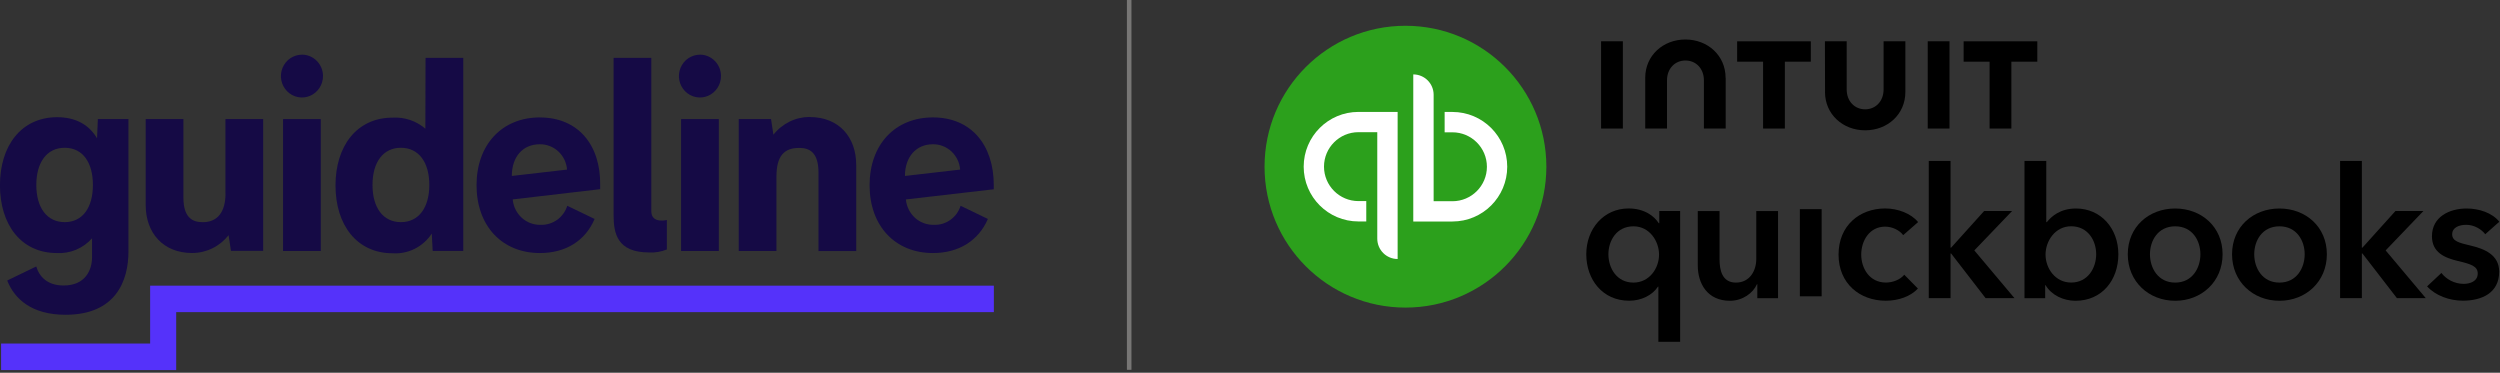 <?xml version="1.0" encoding="utf-8"?>
<svg xmlns="http://www.w3.org/2000/svg" fill="none" height="82" viewBox="0 0 550 82" width="550">
<rect x="0" y="0" width="550" height="82" fill="#333333" stroke="none"/>
<g clip-path="url(#clip0_8135_21218)">
<path d="M248.92 0H247.92V81.36H248.92V0Z" fill="#777675"/>
<path d="M21.34 30.4C19.57 27.46 16.71 25.78 12.51 25.78C4.65 25.83 -0.01 32.08 -0.01 40.75C-0.01 49.42 4.64 55.67 12.51 55.67C13.95 55.75 15.4 55.5 16.74 54.94C18.08 54.38 19.28 53.52 20.25 52.43V56.6C20.25 59.44 18.75 62.81 13.99 62.81C10.38 62.81 8.6 60.79 7.98 58.62L1.59 61.71C3.19 65.81 7.01 69.25 14.43 69.25C25.43 69.25 28.26 61.83 28.26 55.33V26.19H21.53L21.35 30.39L21.34 30.4ZM14.24 48.87C10.31 48.87 7.99 45.67 7.99 40.69C7.99 35.71 10.31 32.51 14.24 32.51C18.17 32.51 20.44 35.71 20.44 40.69C20.44 45.67 18.17 48.87 14.24 48.87Z" fill="#150A45"/>
<path d="M178.16 25.73C176.62 25.73 175.1 26.07 173.72 26.75C172.33 27.43 171.11 28.41 170.15 29.64L169.63 26.2H162.52V55.22H170.82V38.84C170.82 34.31 172.5 32.54 175.83 32.54C178.15 32.54 180.07 33.57 180.07 37.99V55.23H188.37V36.3C188.37 30.17 184.57 25.75 178.15 25.75L178.16 25.73Z" fill="#150A45"/>
<path d="M49.61 42.57C49.61 46.55 47.93 48.88 44.61 48.88C42.29 48.88 40.35 47.85 40.35 43.43V26.2H32.05V45.09C32.05 51.21 35.85 55.66 42.27 55.66C43.81 55.66 45.33 55.31 46.72 54.63C48.11 53.95 49.33 52.96 50.29 51.74L50.81 55.19H57.9V26.2H49.6V42.57H49.61Z" fill="#150A45"/>
<path d="M70.57 26.2H62.27V55.22H70.57V26.2Z" fill="#150A45"/>
<path d="M93.6 28.33C91.59 26.6 89.01 25.72 86.38 25.88C78.48 25.88 73.81 32.14 73.81 40.8C73.81 49.46 78.48 55.72 86.38 55.72C88.06 55.83 89.74 55.49 91.25 54.73C92.76 53.97 94.05 52.82 94.99 51.39L95.19 55.21H101.92V12.73H93.62L93.58 28.33H93.6ZM88.2 48.87C84.27 48.87 81.95 45.67 81.95 40.69C81.95 35.71 84.27 32.51 88.2 32.51C92.13 32.51 94.45 35.71 94.45 40.69C94.45 45.67 92.13 48.87 88.2 48.87Z" fill="#150A45"/>
<path d="M66.43 12.03C65.51 12.03 64.62 12.31 63.86 12.82C63.1 13.34 62.51 14.07 62.15 14.94C61.8 15.8 61.71 16.75 61.89 17.66C62.07 18.57 62.51 19.41 63.16 20.07C63.81 20.73 64.63 21.18 65.53 21.36C66.43 21.54 67.36 21.45 68.2 21.09C69.05 20.73 69.77 20.13 70.28 19.35C70.79 18.57 71.06 17.66 71.06 16.73C71.06 15.48 70.57 14.28 69.7 13.4C68.83 12.52 67.65 12.02 66.43 12.02V12.03Z" fill="#150A45"/>
<path d="M158.14 26.2H149.84V55.22H158.14V26.2Z" fill="#150A45"/>
<path d="M153.99 12.03C153.07 12.03 152.18 12.31 151.42 12.82C150.66 13.34 150.07 14.07 149.71 14.94C149.36 15.8 149.27 16.75 149.45 17.66C149.63 18.57 150.07 19.41 150.72 20.07C151.37 20.73 152.19 21.18 153.09 21.36C153.99 21.54 154.92 21.45 155.76 21.09C156.61 20.73 157.33 20.13 157.84 19.35C158.35 18.57 158.62 17.66 158.62 16.73C158.62 15.48 158.13 14.28 157.26 13.4C156.39 12.52 155.21 12.02 153.99 12.02V12.03Z" fill="#150A45"/>
<path d="M218.63 41.63V40.75C218.63 31.79 213.58 25.83 205.25 25.83C196.92 25.83 191.31 31.79 191.31 40.75C191.31 49.71 196.93 55.67 205.25 55.67C211.01 55.67 215.3 52.88 217.34 48.17L211.33 45.27C210.94 46.53 210.15 47.61 209.09 48.37C208.03 49.13 206.76 49.51 205.46 49.46C203.93 49.5 202.43 48.95 201.29 47.91C200.15 46.87 199.43 45.42 199.3 43.87H199.36L218.64 41.64L218.63 41.63ZM199.09 38.71C199.09 34.5 201.56 31.74 205.22 31.74C206.73 31.71 208.19 32.28 209.31 33.31C210.43 34.35 211.11 35.78 211.23 37.31L199.09 38.71Z" fill="#150A45"/>
<path d="M118.79 25.83C110.46 25.83 104.84 31.79 104.84 40.75C104.84 49.71 110.46 55.67 118.79 55.67C124.54 55.67 128.83 52.88 130.81 48.17L124.8 45.27C124.41 46.51 123.64 47.58 122.6 48.34C121.56 49.09 120.31 49.49 119.04 49.46C117.49 49.53 115.98 48.98 114.82 47.94C113.66 46.9 112.93 45.44 112.8 43.87L132.04 41.62V40.74C132.16 31.8 127.11 25.84 118.79 25.84V25.83ZM112.6 38.71C112.6 34.5 115.01 31.74 118.74 31.74C120.25 31.71 121.71 32.28 122.83 33.31C123.95 34.35 124.63 35.78 124.75 37.31L112.59 38.71H112.6Z" fill="#150A45"/>
<path d="M143.29 46.47V12.73H134.99V47.33C134.99 51.35 135.78 55.54 142.81 55.54C144.14 55.61 145.47 55.39 146.71 54.88V48.4C146.71 48.4 143.29 49.28 143.29 46.47Z" fill="#150A45"/>
<path d="M218.65 62.84H33.03V75.57H0.24V81.41H38.76V68.67H218.65V62.84Z" fill="#5532FA"/>
<path d="M309.2 67.67C326.32 67.67 340.2 53.79 340.2 36.67C340.2 19.55 326.32 5.67 309.2 5.67C292.08 5.67 278.2 19.55 278.2 36.67C278.2 53.79 292.08 67.67 309.2 67.67Z" fill="#2CA01C"/>
<path d="M298.86 24.62C292.2 24.62 286.81 30.02 286.81 36.67C286.81 43.32 292.2 48.72 298.86 48.72H300.58V44.24H298.86C294.68 44.24 291.28 40.84 291.28 36.66C291.28 32.48 294.68 29.08 298.86 29.08H303V52.5C303 54.97 305 56.98 307.48 56.98V24.62H298.86Z" fill="white"/>
<path d="M319.54 48.73C326.2 48.73 331.59 43.33 331.59 36.68C331.59 30.03 326.2 24.63 319.54 24.63H317.82V29.11H319.54C323.72 29.11 327.12 32.51 327.12 36.69C327.12 40.87 323.72 44.27 319.54 44.27H315.4V20.85C315.4 18.38 313.4 16.37 310.92 16.37V48.74H319.54V48.73Z" fill="white"/>
<path d="M369.63 75.19H364.84V63.05H364.76C363.52 64.96 361.08 66.16 358.41 66.16C352.58 66.16 348.98 61.52 348.98 55.93C348.98 50.34 352.82 45.86 358.29 45.86C361.8 45.86 363.97 47.58 364.92 49.1H365.04V46.42H369.63V75.19ZM359.36 62.17C362.87 62.17 364.99 59.02 364.99 56.02C364.99 53.02 362.88 49.79 359.36 49.79C355.65 49.79 353.85 52.94 353.85 55.94C353.85 58.94 355.64 62.17 359.36 62.17Z" fill="black"/>
<path d="M391.16 65.61H386.61V62.53H386.53C385.69 64.44 383.42 66.17 380.58 66.17C375.59 66.17 373.51 62.33 373.51 58.42V46.43H378.3V57.06C378.3 59.34 378.82 62.17 381.9 62.17C384.98 62.17 386.38 59.53 386.38 56.98V46.43H391.17V65.61H391.16Z" fill="black"/>
<path d="M395.97 46.01H400.76V65.19H395.97V46.01Z" fill="black"/>
<path d="M418.7 51.74C417.94 50.66 416.3 49.86 414.75 49.86C411.24 49.86 409.47 53.01 409.47 56.01C409.47 59.01 411.27 62.16 414.9 62.16C416.38 62.16 418.01 61.56 418.94 60.44L421.94 63.48C420.34 65.2 417.7 66.16 414.87 66.16C409.19 66.16 404.48 62.41 404.48 56.01C404.48 49.61 409.12 45.86 414.75 45.86C417.55 45.86 420.46 46.98 421.98 48.86L418.7 51.73V51.74Z" fill="black"/>
<path d="M424.33 35.4H429.12V54.49H429.24L436.51 46.42H442.66L434.35 55.09L443.18 65.59H436.83L429.24 55.76H429.12V65.59H424.33V35.39V35.4Z" fill="black"/>
<path d="M450.18 35.4V48.87H450.3C451.3 47.63 453.21 45.87 456.73 45.87C462.21 45.87 466.04 50.26 466.04 55.94C466.04 61.62 462.44 66.17 456.61 66.17C453.93 66.17 451.33 64.93 450.02 62.73H449.94V65.61H445.39V35.4H450.19H450.18ZM455.65 49.78C452.14 49.78 450.02 53.02 450.02 56.01C450.02 59 452.13 62.16 455.65 62.16C459.36 62.16 461.16 58.92 461.16 55.93C461.16 52.94 459.36 49.78 455.65 49.78Z" fill="black"/>
<path d="M478.54 45.87C484.33 45.87 488.97 49.91 488.97 55.94C488.97 61.97 484.33 66.17 478.54 66.17C472.75 66.17 468.11 61.98 468.11 55.94C468.11 49.9 472.75 45.87 478.54 45.87ZM478.54 62.17C482.34 62.17 484.09 58.93 484.09 55.94C484.09 52.95 482.33 49.79 478.54 49.79C474.75 49.79 472.99 52.94 472.99 55.94C472.99 58.94 474.75 62.17 478.54 62.17Z" fill="black"/>
<path d="M501.48 45.87C507.27 45.87 511.91 49.91 511.91 55.94C511.91 61.97 507.27 66.17 501.48 66.17C495.69 66.17 491.05 61.98 491.05 55.94C491.05 49.9 495.69 45.87 501.48 45.87ZM501.48 62.17C505.28 62.17 507.03 58.93 507.03 55.94C507.03 52.95 505.27 49.79 501.48 49.79C497.69 49.79 495.93 52.94 495.93 55.94C495.93 58.94 497.69 62.17 501.48 62.17Z" fill="black"/>
<path d="M514.82 35.4H519.61V54.49H519.73L527 46.42H533.15L524.84 55.09L533.67 65.59H527.32L519.73 55.76H519.61V65.59H514.82V35.39V35.4Z" fill="black"/>
<path d="M546.76 51.54C545.92 50.42 544.32 49.46 542.56 49.46C541.04 49.46 539.48 50.02 539.48 51.54C539.48 53.06 540.96 53.42 543.63 54.05C546.47 54.73 549.82 56.01 549.82 59.76C549.82 64.44 546.02 66.15 541.83 66.15C538.87 66.15 535.8 65.03 533.96 63L537.11 60.05C538.15 61.41 539.95 62.45 542.02 62.45C543.42 62.45 545.1 61.89 545.1 60.17C545.1 58.57 543.62 58.09 540.71 57.41C537.87 56.73 535.03 55.57 535.03 51.98C535.03 47.7 538.87 45.87 542.66 45.87C545.42 45.87 548.29 46.83 549.85 48.78L546.74 51.54H546.76Z" fill="black"/>
<path d="M401.5 20.25C401.5 25.11 405.39 28.67 410.34 28.67C415.29 28.67 419.18 25.12 419.18 20.25V9.08H414.39V19.67C414.39 22.29 412.63 24.05 410.33 24.05C408.03 24.05 406.27 22.29 406.27 19.67V9.08H401.48L401.51 20.25H401.5Z" fill="black"/>
<path d="M431.99 13.57H437.71V28.28H442.5V13.57H448.21V9.09H432V13.57H431.99Z" fill="black"/>
<path d="M428.89 9.08H424.1V28.28H428.89V9.08Z" fill="black"/>
<path d="M382.16 13.57H387.88V28.28H392.67V13.57H398.38V9.09H382.17V13.57H382.16Z" fill="black"/>
<path d="M357.03 9.08H352.24V28.28H357.03V9.08Z" fill="black"/>
<path d="M379.63 17.11C379.63 12.25 375.73 8.69 370.79 8.69C365.85 8.69 361.95 12.24 361.95 17.11V28.28H366.74V17.69C366.74 15.07 368.5 13.31 370.8 13.31C373.1 13.31 374.86 15.07 374.86 17.69V28.28H379.65V17.11H379.63Z" fill="black"/>
</g>
<defs>
<clipPath id="clip0_8135_21218">
<rect fill="white" height="81.41" width="549.87"/>
</clipPath>
</defs>
</svg>